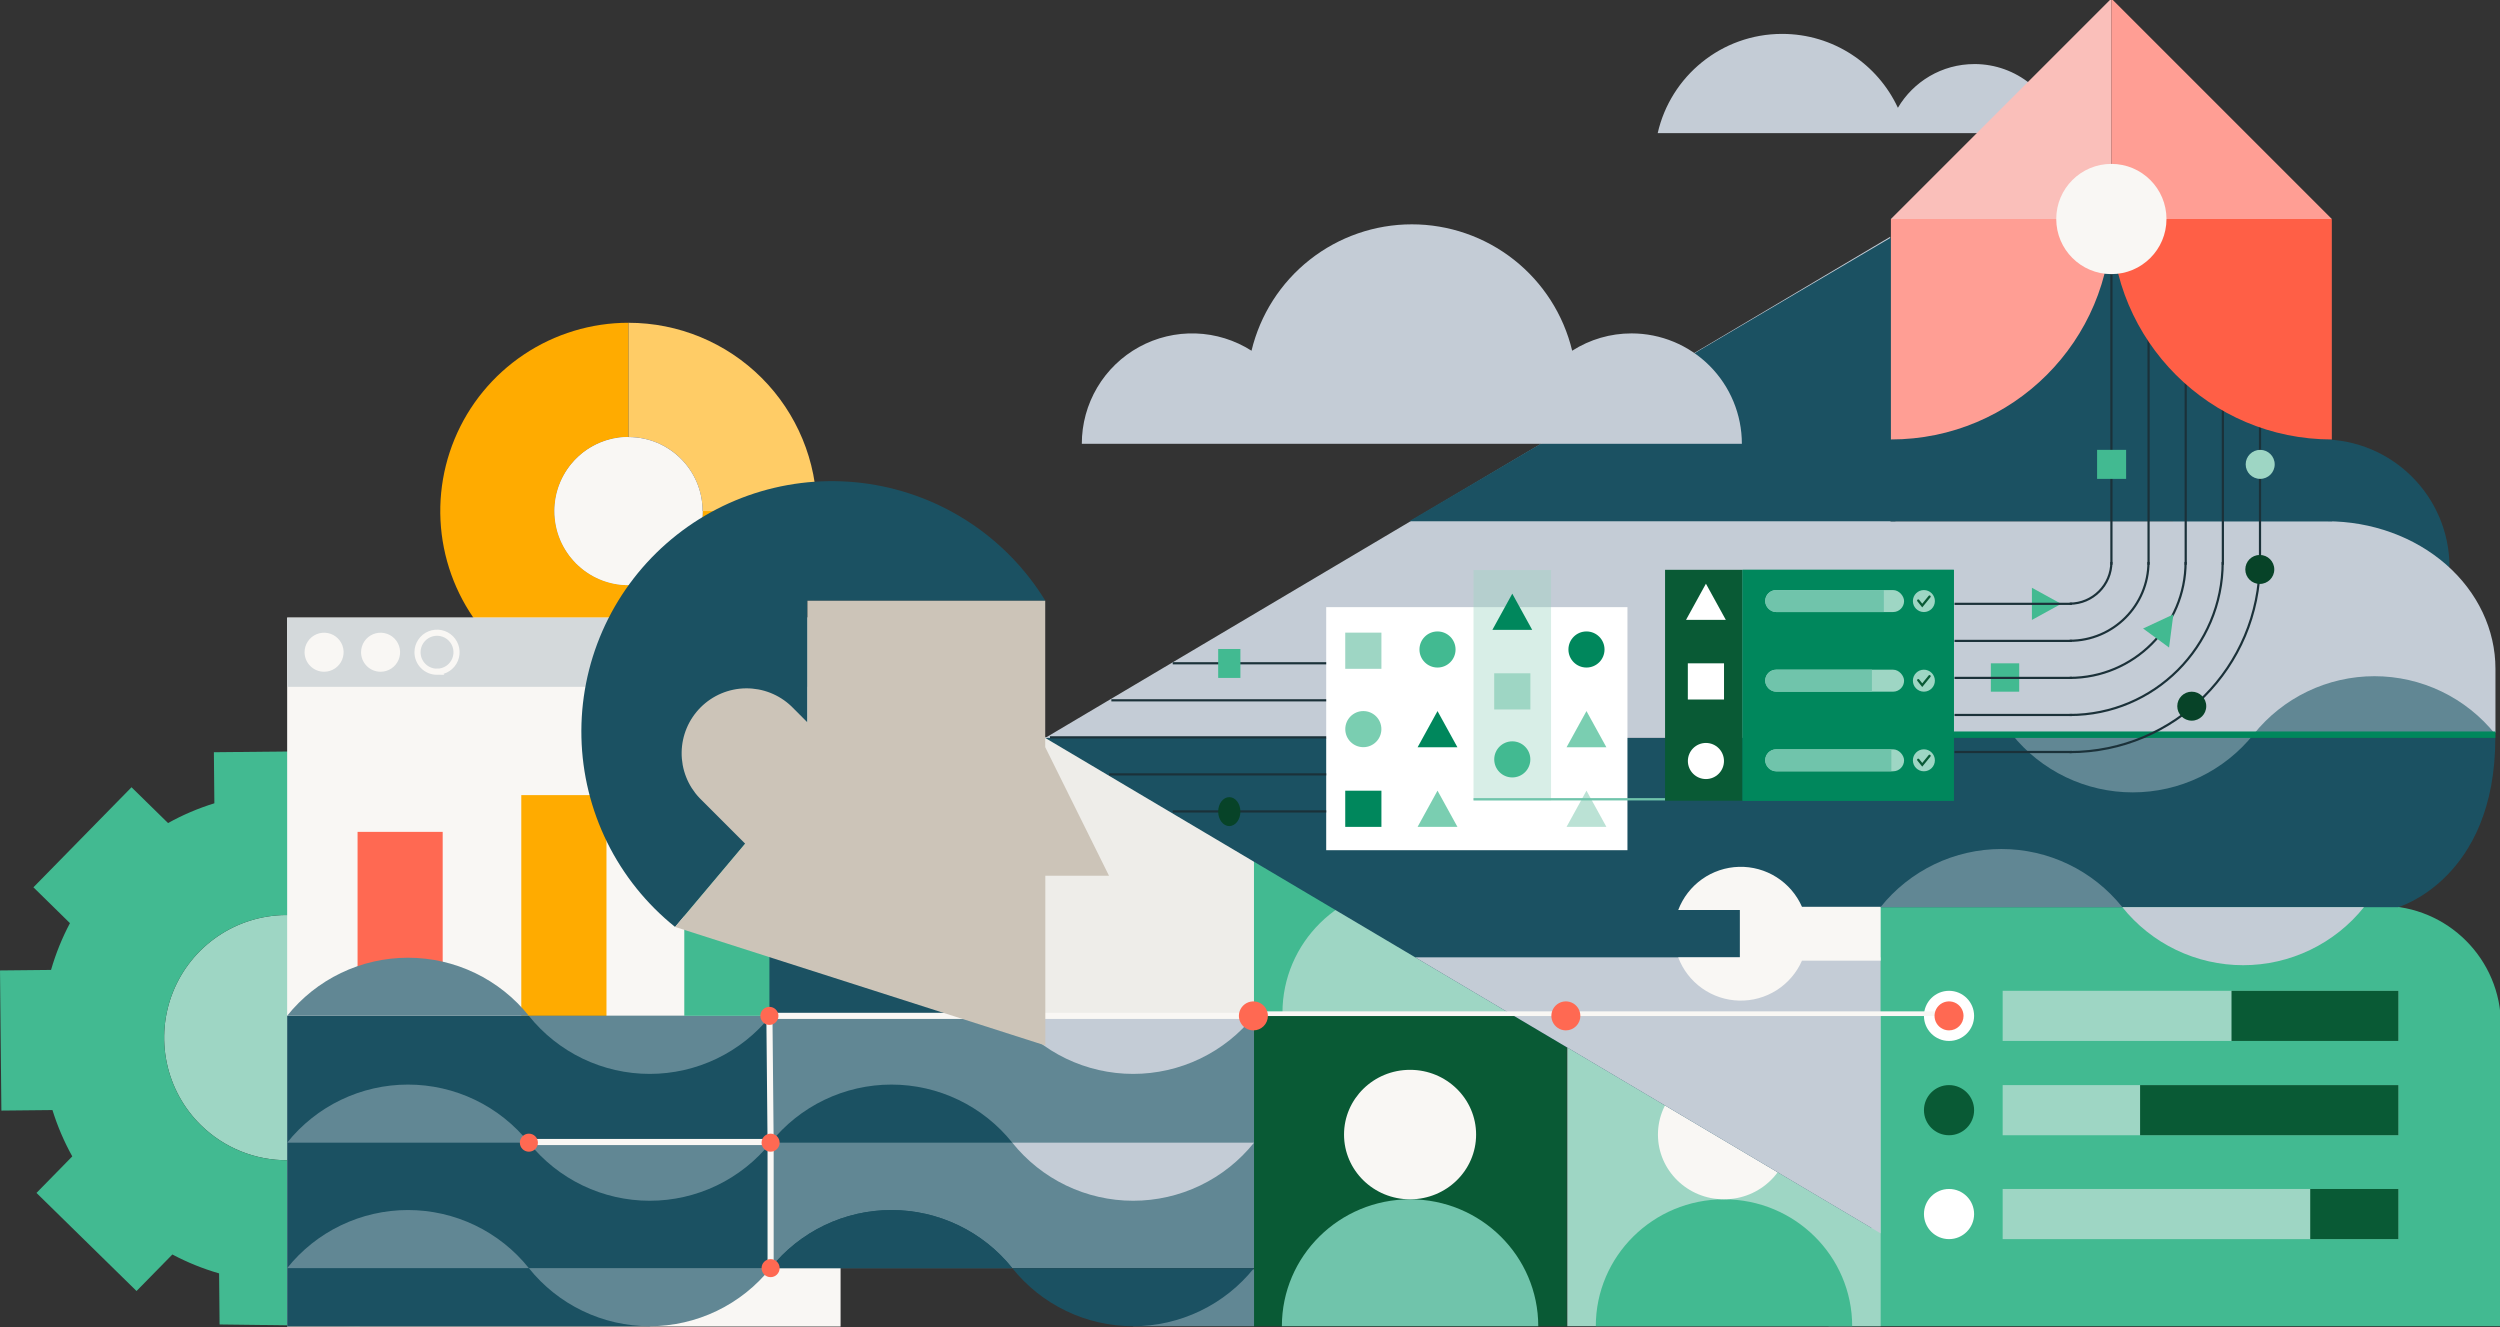 <?xml version="1.0" encoding="UTF-8"?> <svg xmlns="http://www.w3.org/2000/svg" xmlns:xlink="http://www.w3.org/1999/xlink" fill="none" height="292" viewBox="0 0 550 292" width="550"><rect x="0" y="0" width="550" height="292" fill="#333333" stroke="none"/><clipPath id="a"><path d="m0 0h550v292h-550z"></path></clipPath><clipPath id="b"><path d="m0 0h51v26h-51z" transform="matrix(-0 -1 -1 0 456 175)"></path></clipPath><g clip-path="url(#a)"><path d="m214.713 162.217h66.804v66.264h-66.804z" fill="#eeede9"></path><path d="m402.282 199.278h121.699c14.485 0 26.228 11.743 26.228 26.228v66.259h-147.927z" fill="#42ba91"></path><path d="m440.585 272.606h87.067v-11.033h-87.067z" fill="#9ed6c4"></path><path d="m508.249 272.606h19.403v-11.033h-19.403z" fill="#095a35"></path><path d="m440.585 249.755h87.067v-11.033h-87.067z" fill="#9ed6c4"></path><path d="m470.821 249.755h56.831v-11.033h-56.831z" fill="#095a35"></path><path d="m428.787 261.573c-3.047 0-5.517 2.47-5.517 5.517 0 3.046 2.47 5.516 5.517 5.516 3.046 0 5.516-2.47 5.516-5.516 0-3.047-2.47-5.517-5.516-5.517z" fill="#fff"></path><path d="m428.787 238.721c-3.047 0-5.517 2.47-5.517 5.517 0 3.046 2.47 5.516 5.517 5.516 3.046 0 5.516-2.47 5.516-5.516 0-3.047-2.47-5.517-5.516-5.517z" fill="#095a35"></path><path d="m440.585 229.01h87.067v-11.032l-87.067-.001z" fill="#9ed6c4"></path><path d="m490.933 229.01h36.719v-11.032h-36.719z" fill="#095a35"></path><path d="m428.786 217.978c-3.046 0-5.516 2.469-5.516 5.516 0 3.046 2.47 5.516 5.516 5.516 3.047 0 5.517-2.47 5.517-5.516 0-3.047-2.47-5.516-5.517-5.516z" fill="#fff"></path><path d="m344.809 222.829h68.937v68.937h-68.937z" fill="#9ed6c4"></path><path d="m275.873 153.892h68.937v68.937h-68.937z" fill="#42ba91"></path><path d="m275.747 222.829h68.937v68.937h-68.937z" fill="#095a35"></path><path d="m379.278 263.849c15.575 0 28.201 12.499 28.201 27.916h-56.403c0-15.417 12.627-27.916 28.202-27.916z" fill="#42ba91"></path><ellipse cx="379.278" cy="249.606" fill="#f9f7f4" rx="14.528" ry="14.243"></ellipse><path d="m310.341 194.912c15.575 0 28.201 12.499 28.201 27.917h-56.402c0-15.418 12.626-27.917 28.201-27.917z" fill="#9ed6c4"></path><ellipse cx="310.341" cy="180.669" fill="#f9f7f4" rx="14.528" ry="14.243"></ellipse><path d="m310.215 263.849c15.575 0 28.202 12.499 28.202 27.916h-56.403c0-15.417 12.626-27.916 28.201-27.916z" fill="#70c4ab"></path><ellipse cx="310.215" cy="249.606" fill="#f9f7f4" rx="14.528" ry="14.243"></ellipse><path d="m397.128 197.761h-37.593v5.668h37.593z" fill="#9ed6c4"></path><path d="m344.446 222.678v-45.265l49.457 45.265z" fill="#00875c"></path><path d="m275.889 279.25h-26.589v12.521h26.589z" fill="#618794"></path><path d="m154.568 112.411c.001 3.222-.953 6.372-2.742 9.052s-4.333 4.769-7.309 6.003c-2.977 1.234-6.253 1.558-9.413.93s-6.064-2.179-8.343-4.457-3.831-5.18-4.46-8.341c-.629-3.16-.307-6.436.926-9.413s3.321-5.521 6-7.311c2.679-1.79 5.829-2.746 9.051-2.746v-25.122c-8.194.001-16.203 2.433-23.015 6.986s-12.121 11.025-15.254 18.596c-3.134 7.571-3.952 15.901-2.352 23.937 1.601 8.035 5.549 15.416 11.345 21.208s13.179 9.735 21.216 11.331c8.037 1.595 16.366.772 23.935-2.367s14.037-8.451 18.586-15.266 6.975-14.826 6.971-23.02z" fill="#ffab00"></path><path d="m138.278 96.148c-3.222 0-6.372.956-9.05 2.745-2.679 1.79-4.767 4.335-6 7.311-1.233 2.977-1.556 6.252-.927 9.412.628 3.16 2.18 6.063 4.458 8.341s5.181 3.83 8.341 4.458c3.16.629 6.435.306 9.412-.927 2.976-1.233 5.521-3.321 7.311-6 1.79-2.678 2.745-5.828 2.745-9.05h-16.29z" fill="#f9f7f4"></path><path d="m138.278 71.013v25.135c4.32 0 8.464 1.716 11.519 4.771s4.771 7.198 4.771 11.519h25.142c-.002-10.987-4.368-21.524-12.138-29.293-7.769-7.769-18.307-12.133-29.294-12.133z" fill="#fc6"></path><path d="m44.206 247.539c-3.809-3.735-6.425-8.516-7.517-13.737-1.092-5.222-.611-10.65 1.382-15.598 1.993-4.949 5.408-9.195 9.814-12.202 4.406-3.008 9.605-4.641 14.939-4.694 5.334-.052 10.564 1.478 15.029 4.398 4.465 2.919 7.963 7.097 10.054 12.005 2.09 4.908 2.678 10.326 1.69 15.568s-3.509 10.073-7.244 13.883c-5.009 5.107-11.842 8.016-18.995 8.087-7.154.071-14.043-2.703-19.152-7.71z" fill="#9ed6c4"></path><path d="m118.164 194.118-22.018-21.581-7.883 8.037c-3.272-1.737-6.714-3.131-10.272-4.16l-.114-11.235-30.823.31.108 11.235c-3.538 1.093-6.954 2.55-10.191 4.348l-8.037-7.876-21.581 22.012 8.037 7.883c-1.738 3.278-3.132 6.727-4.16 10.292l-11.228.115.303 30.83 11.235-.115c1.1 3.538 2.562 6.953 4.362 10.192l-7.876 8.037 22.012 21.581 7.883-8.037c3.273 1.738 6.718 3.132 10.279 4.16l.108 11.235 30.83.39-.114-11.935c3.539-1.096 6.955-2.558 10.191-4.362l8.037 7.876 21.581-22.012-8.038-7.882c1.74-3.271 3.134-6.713 4.16-10.273l11.235-.114-.31-30.83-11.234.114c-1.098-3.539-2.56-6.954-4.362-10.191l7.882-8.037zm-73.958 53.421c-3.809-3.735-6.425-8.516-7.517-13.737-1.092-5.222-.611-10.65 1.382-15.598 1.993-4.949 5.408-9.195 9.814-12.202 4.406-3.008 9.605-4.641 14.939-4.694 5.334-.052 10.564 1.478 15.029 4.398 4.465 2.919 7.963 7.097 10.053 12.005 2.09 4.908 2.678 10.326 1.69 15.568s-3.509 10.073-7.244 13.883c-5.009 5.107-11.842 8.016-18.996 8.087-7.154.071-14.043-2.703-19.152-7.71z" fill="#42ba91"></path><path d="m184.927 135.877h-121.752v155.961h121.752z" fill="#f9f7f4"></path><path d="m133.424 174.926h-18.74v63.276h18.74z" fill="#ffab00"></path><path d="m184.927 135.877h-121.752v15.227h121.752z" fill="#d4d9db"></path><path d="m71.306 147.785c.849-.001 1.679-.254 2.384-.727.705-.473 1.255-1.144 1.579-1.929.324-.785.408-1.648.242-2.481-.167-.832-.576-1.597-1.177-2.197s-1.366-1.008-2.199-1.173c-.833-.166-1.696-.08-2.48.245s-1.455.876-1.926 1.582-.723 1.536-.723 2.385c0 .565.111 1.124.328 1.645.216.522.533.996.933 1.394.4.399.874.716 1.396.931.522.215 1.081.326 1.646.325z" fill="#f9f7f4"></path><path d="m83.726 147.785c.849 0 1.68-.252 2.386-.724.706-.472 1.257-1.143 1.582-1.927.325-.785.41-1.649.244-2.482s-.575-1.598-1.175-2.199c-.601-.6-1.366-1.009-2.199-1.175s-1.697-.081-2.481.244c-.785.326-1.456.876-1.927 1.582s-.724 1.537-.724 2.386c0 1.139.453 2.232 1.258 3.037s1.898 1.258 3.037 1.258z" fill="#f9f7f4"></path><path d="m96.146 147.785c.849 0 1.68-.252 2.386-.724.706-.472 1.257-1.143 1.581-1.927.325-.785.41-1.649.245-2.482-.166-.833-.575-1.598-1.176-2.199-.601-.6-1.366-1.009-2.199-1.175s-1.697-.081-2.481.244c-.785.326-1.456.876-1.927 1.582s-.724 1.537-.724 2.386c0 1.139.453 2.232 1.258 3.037s1.898 1.258 3.037 1.258z" stroke="#f9f7f4" stroke-miterlimit="10" stroke-width="1.346"></path><path d="m63.175 291.764h79.761l26.589-12.776v-55.494h-106.35z" fill="#1b5162"></path><path d="m275.883 223.494h-106.351v55.494h106.351z" fill="#618794"></path><path d="m97.391 183.011h-18.727v36.686h18.727z" fill="#ff6952"></path><path d="m116.347 223.48c-3.19-3.988-7.236-7.207-11.839-9.42-4.602-2.212-9.644-3.361-14.751-3.361s-10.148 1.149-14.751 3.361c-4.603 2.213-8.649 5.432-11.838 9.42z" fill="#618794"></path><path d="m116.347 223.48c3.19 3.987 7.236 7.206 11.839 9.417 4.603 2.212 9.644 3.361 14.75 3.361s10.147-1.149 14.75-3.361c4.603-2.211 8.649-5.43 11.839-9.417z" fill="#618794"></path><path d="m222.704 223.48c-3.19-3.988-7.236-7.207-11.838-9.42-4.603-2.212-9.645-3.361-14.751-3.361-5.107 0-10.544-3.213-15.146-1-23.719-14.876-17.397 10.897-11.444 13.781z" fill="#1b5162"></path><path d="m222.704 223.48c3.19 3.987 7.237 7.206 11.839 9.417 4.603 2.212 9.644 3.361 14.75 3.361 5.107 0 10.148-1.149 14.75-3.361 4.603-2.211 8.649-5.43 11.84-9.417z" fill="#c4ccd6"></path><path d="m116.347 251.389c-3.19-3.988-7.236-7.208-11.839-9.42-4.602-2.213-9.644-3.361-14.751-3.361s-10.148 1.148-14.751 3.361c-4.603 2.212-8.649 5.432-11.838 9.42z" fill="#618794"></path><path d="m116.347 251.389c3.19 3.987 7.236 7.205 11.839 9.417s9.644 3.36 14.75 3.36 10.147-1.148 14.75-3.36 8.649-5.43 11.839-9.417z" fill="#618794"></path><path d="m222.704 251.389c-3.19-3.988-7.236-7.208-11.838-9.42-4.603-2.213-9.645-3.361-14.751-3.361-5.107 0-10.149 1.148-14.751 3.361-4.603 2.212-8.649 5.432-11.839 9.42z" fill="#1b5162"></path><path d="m222.704 251.389c3.19 3.987 7.237 7.205 11.839 9.417 4.603 2.212 9.644 3.36 14.75 3.36 5.107 0 10.148-1.148 14.75-3.36 4.603-2.212 8.649-5.43 11.84-9.417z" fill="#c4ccd6"></path><path d="m116.347 278.988c-3.19-3.988-7.236-7.207-11.839-9.42-4.602-2.212-9.644-3.361-14.751-3.361s-10.148 1.149-14.751 3.361c-4.603 2.213-8.649 5.432-11.838 9.42z" fill="#618794"></path><path d="m116.347 278.988c3.19 3.987 7.236 7.206 11.839 9.417 4.603 2.212 9.644 3.36 14.75 3.36s10.147-1.148 14.75-3.36c4.603-2.211 8.649-5.43 11.839-9.417z" fill="#618794"></path><path d="m222.704 278.988c-3.19-3.988-7.236-7.207-11.838-9.42-4.603-2.212-9.645-3.361-14.751-3.361-5.107 0-10.149 1.149-14.751 3.361-4.603 2.213-8.649 5.432-11.839 9.42z" fill="#1b5162"></path><path d="m222.704 278.988c-3.19-3.988-7.236-7.207-11.838-9.42-4.603-2.212-9.645-3.361-14.751-3.361-5.107 0-10.149 1.149-14.751 3.361-4.603 2.213-8.649 5.432-11.839 9.42z" fill="#1b5162"></path><path d="m222.704 278.988c3.19 3.987 7.237 7.206 11.839 9.417 4.603 2.212 9.644 3.36 14.75 3.36 5.107 0 10.148-1.148 14.75-3.36 4.603-2.211 8.649-5.43 11.84-9.417z" fill="#1b5162"></path><path d="m169.27 164.243h-18.727v59.237h18.727z" fill="#42ba91"></path><path d="m138.285 128.728c8.996 0 16.29-7.293 16.29-16.29s-7.294-16.29-16.29-16.29c-8.997 0-16.291 7.293-16.291 16.29s7.294 16.29 16.291 16.29z" fill="#f9f7f4"></path><path d="m275.883 223.494h-106.613l.262 27.747h-53.179" stroke="#f9f7f4" stroke-miterlimit="10" stroke-width="1.346"></path><path d="m169.27 225.48c1.096 0 1.985-.889 1.985-1.986s-.889-1.986-1.985-1.986c-1.097 0-1.986.889-1.986 1.986s.889 1.986 1.986 1.986z" fill="#ff6952"></path><path d="m116.353 253.375c1.097 0 1.986-.889 1.986-1.986s-.889-1.986-1.986-1.986c-1.096 0-1.985.889-1.985 1.986s.889 1.986 1.985 1.986z" fill="#ff6952"></path><path d="m169.532 251.241v27.747" stroke="#f9f7f4" stroke-miterlimit="10" stroke-width="1.346"></path><path d="m169.532 253.375c1.097 0 1.986-.889 1.986-1.986s-.889-1.986-1.986-1.986-1.986.889-1.986 1.986.889 1.986 1.986 1.986z" fill="#ff6952"></path><path d="m169.532 280.974c1.097 0 1.986-.889 1.986-1.986s-.889-1.986-1.986-1.986-1.986.889-1.986 1.986.889 1.986 1.986 1.986z" fill="#ff6952"></path><path d="m148.519 203.927c-6.268-5.028-11.36-11.367-14.92-18.571s-5.501-15.1-5.686-23.134c-.186-8.033 1.388-16.01 4.61-23.371 3.223-7.361 8.017-13.928 14.046-19.241 6.029-5.312 13.148-9.242 20.856-11.513 7.708-2.27 15.819-2.828 23.766-1.632 7.946 1.195 15.535 4.114 22.234 8.552s12.346 10.288 16.545 17.139h-52.33v37.184z" fill="#1b5162"></path><path d="m229.95 164.373v-32.217h-52.31v26.771l-3.555-3.561c-2.7-2.567-6.296-3.977-10.022-3.93-3.725.047-7.285 1.548-9.92 4.182-2.634 2.635-4.135 6.195-4.182 9.92-.047 3.726 1.363 7.322 3.93 10.023l10.037 10.043-15.409 18.323 81.451 26.078v-37.347h14.008z" fill="#ccc4b8"></path><path d="m434.374 14.095c-7.171 0-13.438 3.859-16.838 9.619-4.459-9.6-14.182-16.256-25.471-16.256-13.36 0-24.534 9.337-27.371 21.83h88.725c-1.978-8.704-9.752-15.197-19.056-15.197h.007z" fill="#c4ccd6"></path><path d="m538.89 124.777c0-15.524-12.585-28.109-28.11-28.109h-32.726v28.109z" fill="#1b5162"></path><path d="m395 114.68h116.901c9.839 0 19.276 3.419 26.233 9.505s10.866 14.34 10.866 22.946v14.017h-154z" fill="#c4ccd6"></path><path d="m415.853 162.342v-110.254l-185.91 110.254z" fill="#c4ccd6"></path><path d="m548.97 162.342c0 31.11-21.389 37.241-21.389 37.241h-115.776v70.602l-181.862-107.843z" fill="#1b5162"></path><path d="m413.723 210.607v60.729l-102.39-60.729z" fill="#c4ccd6"></path><path d="m417 114.68v-63l-107 63z" fill="#1b5162"></path><path d="m413.746 199.493h-17.313c-1.175-2.675-3.119-4.939-5.586-6.504-2.466-1.565-5.343-2.361-8.263-2.285s-5.751 1.02-8.133 2.711-4.206 4.053-5.24 6.785h13.557v10.433h-13.557c1.033 2.733 2.857 5.095 5.238 6.787 2.382 1.692 5.213 2.636 8.133 2.712 2.92.077 5.797-.718 8.264-2.282 2.466-1.565 4.411-3.829 5.587-6.503h17.313" fill="#f9f7f4"></path><path d="m464.5 48.181h-48.5l48.5-48.5z" fill="#fabfba"></path><path d="m0 0h97v66h-97z" fill="#1b5162" transform="matrix(-1 -0 -0 1 513 48.682)"></path><path d="m497.201 64.492v59.759m-8.172-59.759v59.759m-8.173-59.759v59.759m-8.172-59.759v59.759m-8.172-64.977v64.977" stroke="#1b3139" stroke-width=".486"></path><circle fill="#9ed6c4" r="3.192" transform="matrix(-1 0 0 1 497.242 102.16)"></circle><path d="m0 0h6.385v6.385h-6.385z" fill="#42ba91" transform="matrix(-1 0 0 1 467.745 98.968)"></path><path d="m464.499 48.182v-48.5l48.501 48.5z" fill="#ff9e94"></path><path d="m513 96.681c-26.786 0-48.5-21.714-48.5-48.5h48.5z" fill="#ff5f46"></path><path d="m464.5 48.182c0 26.786-21.714 48.5-48.5 48.5v-48.5z" fill="#ff9e94"></path><circle fill="#f9f7f4" r="12.125" transform="matrix(-0 -1 -1 0 464.5 48.182)"></circle><path d="m291.764 133.571h66.275v53.473h-66.275z" fill="#fff"></path><path d="m311.873 181.904 4.38-7.961 4.379 7.961z" fill="#42ba91" opacity=".7"></path><path d="m344.645 181.904 4.38-7.961 4.379 7.961z" fill="#9ed6c4" opacity=".7"></path><path d="m303.913 173.953h-7.96v7.961h7.96z" fill="#00875c"></path><path d="m349.025 146.86c2.193 0 3.971-1.778 3.971-3.971s-1.778-3.971-3.971-3.971-3.971 1.778-3.971 3.971 1.778 3.971 3.971 3.971z" fill="#00875c"></path><path d="m316.253 146.86c2.193 0 3.971-1.778 3.971-3.971s-1.778-3.971-3.971-3.971c-2.194 0-3.971 1.778-3.971 3.971s1.777 3.971 3.971 3.971z" fill="#42ba91"></path><path d="m303.913 139.178h-7.96v7.961h7.96z" fill="#9ed6c4"></path><path d="m299.933 164.378c2.193 0 3.971-1.778 3.971-3.972 0-2.193-1.778-3.971-3.971-3.971s-3.971 1.778-3.971 3.971c0 2.194 1.778 3.972 3.971 3.972z" fill="#42ba91" opacity=".7"></path><path d="m311.873 164.396 4.38-7.961 4.379 7.961z" fill="#00875c"></path><path d="m344.645 164.396 4.38-7.961 4.379 7.961z" fill="#42ba91" opacity=".7"></path><path d="m324.173 125.422h17.061v50.672h-17.061z" fill="#9ed6c4" opacity=".4"></path><path d="m332.704 171.037c2.193 0 3.971-1.778 3.971-3.971s-1.778-3.971-3.971-3.971c-2.194 0-3.972 1.778-3.972 3.971s1.778 3.971 3.972 3.971z" fill="#42ba91"></path><path d="m337.082 138.567-4.379-7.961-4.379 7.961z" fill="#00875c"></path><path d="m336.684 148.124h-7.961v7.961h7.961z" fill="#9ed6c4"></path><path d="m324.173 175.84h42.142" stroke="#70c4ab" stroke-width=".509"></path><path d="m291.764 178.513h-33.764m33.764-8.148h-47.764m47.764-8.148h-60.764m60.764-8.148h-47.264m47.264-8.149h-33.764" stroke="#1b3139" stroke-width=".485"></path><ellipse fill="#074328" rx="3.183" ry="2.445" transform="matrix(-0 -1 -1 0 270.445 178.554)"></ellipse><path d="m0 0h6.366v4.889h-6.366z" fill="#42ba91" transform="matrix(-0 -1 -1 0 272.889 149.144)"></path><path d="m447.021 136.387 6.435-3.54-6.435-3.54z" fill="#42ba91"></path><path d="m366.315 125.358h17.061v50.8h-17.061z" fill="#095a35"></path><path d="m383.375 125.359h46.471v50.8h-46.471z" fill="#00875c"></path><path d="m383.375 125.359h46.471v50.8h-46.471z" fill="#00875c"></path><g fill="#9ed6c4"><rect height="4.836" rx="2.418" width="30.556" x="388.341" y="129.815"></rect><rect height="4.836" rx="2.418" width="30.556" x="388.341" y="164.85"></rect><rect height="4.836" rx="2.418" width="30.556" x="388.341" y="147.332"></rect></g><path d="m388.341 132.233c0-1.336 1.082-2.418 2.417-2.418h23.686v4.836h-23.686c-1.335 0-2.417-1.083-2.417-2.418z" fill="#70c4ab"></path><path d="m388.341 167.268c0-1.336 1.082-2.418 2.417-2.418h25.345v4.836h-25.345c-1.335 0-2.417-1.083-2.417-2.418z" fill="#70c4ab"></path><path d="m388.341 149.75c0-1.335 1.082-2.418 2.417-2.418h21.067v4.836h-21.067c-1.335 0-2.417-1.082-2.417-2.418z" fill="#70c4ab"></path><circle cx="423.256" cy="132.233" fill="#9ed6c4" r="2.418"></circle><path d="m422.014 132.123.881 1.097 1.604-1.974" stroke="#095a35" stroke-linecap="round" stroke-width=".509"></path><circle cx="423.256" cy="149.75" fill="#9ed6c4" r="2.418"></circle><path d="m422.014 149.641.881 1.096 1.604-1.974" stroke="#095a35" stroke-linecap="round" stroke-width=".509"></path><circle cx="423.256" cy="167.268" fill="#9ed6c4" r="2.418"></circle><path d="m422.014 167.158.881 1.097 1.604-1.974" stroke="#095a35" stroke-linecap="round" stroke-width=".509"></path><path d="m375.304 171.392c2.193 0 3.971-1.778 3.971-3.971 0-2.194-1.778-3.972-3.971-3.972s-3.971 1.778-3.971 3.972c0 2.193 1.778 3.971 3.971 3.971z" fill="#fff"></path><path d="m460.419 168.029c1.756 0 3.179-1.423 3.179-3.179s-1.423-3.18-3.179-3.18-3.18 1.424-3.18 3.18 1.424 3.179 3.18 3.179z" fill="#42ba91"></path><path d="m379.683 136.375-4.379-7.961-4.38 7.961z" fill="#fff"></path><path d="m379.284 145.931h-7.961v7.961h7.961z" fill="#fff"></path><path d="m444.225 145.931h-6.238v6.239h6.238z" fill="#42ba91"></path><path d="m358.931 73.349c-4.626-.005-9.156 1.317-13.052 3.81-1.903-7.923-6.418-14.974-12.816-20.018-6.399-5.044-14.31-7.787-22.457-7.787-8.148 0-16.059 2.743-22.457 7.787-6.399 5.044-10.914 12.095-12.816 20.018-3.67-2.342-7.902-3.654-12.252-3.799-4.351-.145-8.661.883-12.478 2.976-3.817 2.093-7.001 5.174-9.218 8.92-2.217 3.746-3.387 8.02-3.385 12.373h145.211c0-6.44-2.558-12.615-7.111-17.169-4.554-4.553-10.73-7.112-17.169-7.112z" fill="#c4ccd6"></path><path d="m428.787 223.013h-152.787" stroke="#f9f7f4" stroke-width="1.03"></path><path d="m431.977 223.494c0-.631-.187-1.248-.538-1.773-.35-.524-.849-.933-1.432-1.175-.583-.241-1.224-.305-1.843-.181-.619.123-1.188.427-1.634.873s-.75 1.015-.873 1.633c-.123.619-.06 1.261.182 1.844.241.583.65 1.081 1.175 1.432.524.351 1.141.538 1.772.538.847 0 1.658-.337 2.257-.935.598-.598.934-1.41.934-2.256z" fill="#ff6952"></path><path d="m347.68 223.494c0-.631-.187-1.248-.537-1.773-.351-.524-.849-.933-1.432-1.175-.583-.241-1.225-.305-1.844-.181-.619.123-1.187.427-1.634.873-.446.446-.75 1.015-.873 1.633-.123.619-.06 1.261.182 1.844.241.583.65 1.081 1.175 1.432s1.142.538 1.773.538c.846 0 1.657-.337 2.256-.935.598-.598.934-1.41.934-2.256z" fill="#ff6952"></path><path d="m278.938 223.494c0-.631-.187-1.248-.538-1.773-.351-.524-.849-.933-1.432-1.175-.583-.241-1.225-.305-1.843-.181-.619.123-1.188.427-1.634.873s-.75 1.015-.873 1.633c-.124.619-.06 1.261.181 1.844.242.583.651 1.081 1.175 1.432.525.351 1.142.538 1.773.538.846 0 1.658-.337 2.256-.935.599-.598.935-1.41.935-2.256z" fill="#ff6952"></path><path d="m495.792 161.545c3.19-3.988 7.236-7.208 11.838-9.42 4.603-2.213 9.644-3.362 14.751-3.362s10.148 1.149 14.751 3.362c4.603 2.212 8.649 5.432 11.838 9.42z" fill="#618794"></path><path d="m413.723 199.562c3.189-3.988 7.236-7.207 11.838-9.42 4.603-2.212 9.644-3.361 14.751-3.361s10.148 1.149 14.751 3.361c4.603 2.213 8.649 5.432 11.838 9.42z" fill="#618794"></path><path d="m466.901 199.562c3.19 3.988 7.236 7.208 11.839 9.42 4.602 2.213 9.644 3.362 14.751 3.362 5.106 0 10.148-1.149 14.751-3.362 4.602-2.212 8.648-5.432 11.838-9.42z" fill="#c4ccd6"></path><path d="m495.792 161.545c-3.191 3.987-7.237 7.205-11.839 9.417-4.603 2.212-9.644 3.36-14.75 3.36-5.107 0-10.148-1.148-14.75-3.36-4.603-2.212-8.649-5.43-11.84-9.417z" fill="#618794"></path><path d="m549 160.925h-119.154v1.417h119.154z" fill="#00875c"></path><g clip-path="url(#b)"><path d="m455.819 165.44h-45.67m45.67-8.148h-45.67m45.67-8.148h-45.67m45.67-8.149h-45.67m45.67-8.148h-45.67" stroke="#1b3139" stroke-width=".485"></path></g><path d="m455.324 165.461c23.102 0 41.831-18.729 41.831-41.831m-41.831 33.669c18.594 0 33.668-15.074 33.668-33.669m-33.668 25.506c14.087 0 25.506-11.419 25.506-25.506m-25.506 17.344c9.579 0 17.344-7.765 17.344-17.344m-17.344 9.182c5.071 0 9.182-4.111 9.182-9.182" stroke="#1b3139" stroke-width=".486"></path><circle fill="#074328" r="3.188" transform="matrix(1 0 0 -1 482.188 155.359)"></circle><circle fill="#074328" r="3.188" transform="matrix(-1 0 0 1 497.155 125.277)"></circle><path d="m477.195 142.464.949-7.296-6.67 3.105z" fill="#42ba91"></path></g></svg> 